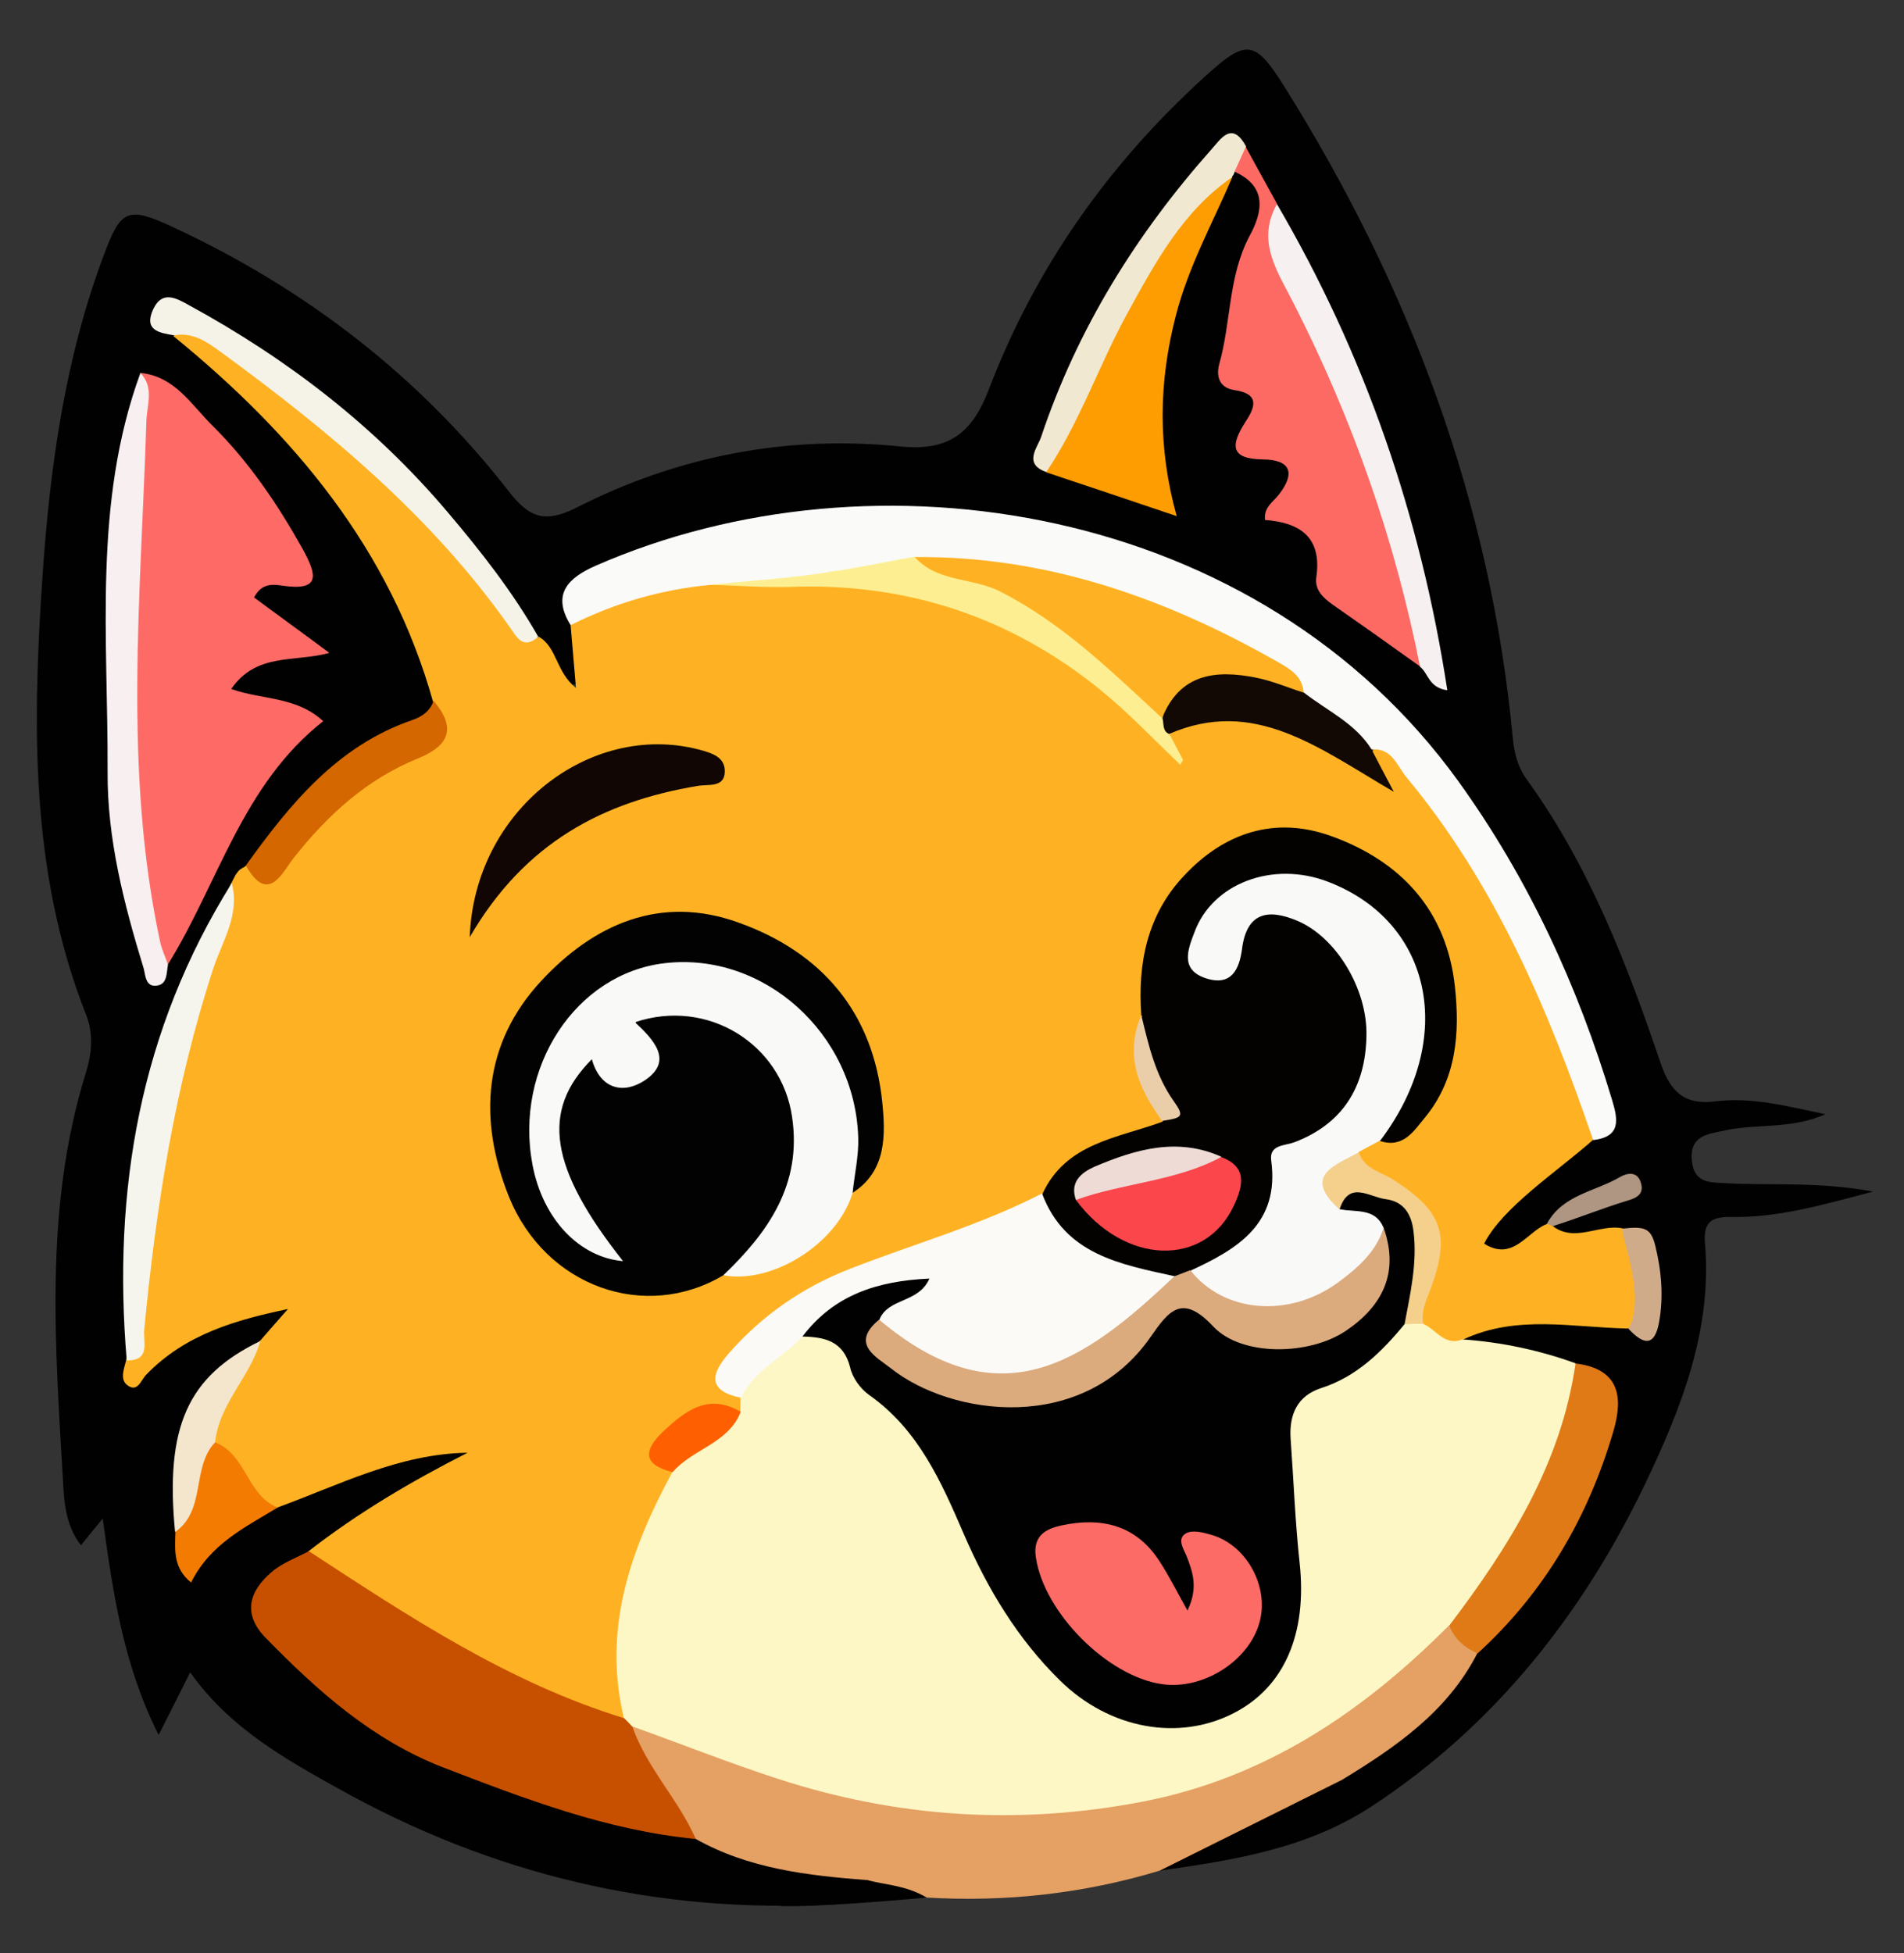<svg width="39" height="40" viewBox="0 0 39 40" fill="none" xmlns="http://www.w3.org/2000/svg">
<rect x="0" y="0" width="39" height="40" fill="#333333" stroke="none"/>
<g clip-path="url(#clip0_883_38316)">
<path d="M17.052 39.002C13.454 39.199 10.077 38.388 6.942 36.637C5.827 36.018 4.697 35.383 3.895 34.25C3.679 34.685 3.495 35.048 3.249 35.533C2.527 34.094 2.318 32.652 2.104 31.1C1.93 31.316 1.802 31.467 1.659 31.647C1.374 31.289 1.318 30.84 1.297 30.444C1.135 27.609 0.892 24.766 1.755 21.984C1.881 21.584 1.92 21.167 1.76 20.774C0.61 17.852 0.664 14.817 0.873 11.764C1.027 9.538 1.334 7.337 2.122 5.236C2.474 4.284 2.615 4.221 3.529 4.645C6.258 5.91 8.585 7.701 10.431 10.075C10.851 10.613 11.171 10.715 11.802 10.4C13.879 9.34 16.119 8.907 18.438 9.143C19.447 9.247 19.918 8.862 20.261 7.96C21.205 5.489 22.698 3.374 24.653 1.593C25.529 0.791 25.697 0.803 26.306 1.77C28.874 5.869 30.534 10.285 30.988 15.128C31.017 15.429 31.092 15.71 31.262 15.948C32.549 17.723 33.324 19.735 34.018 21.782C34.218 22.366 34.505 22.637 35.145 22.556C35.88 22.463 36.602 22.655 37.39 22.82C36.686 23.134 35.977 23.008 35.322 23.154C34.99 23.227 34.601 23.248 34.655 23.777C34.702 24.255 35.063 24.212 35.363 24.233C36.3 24.284 37.241 24.195 38.366 24.404C37.296 24.688 36.41 24.939 35.472 24.925C35.069 24.916 34.883 25.014 34.924 25.47C35.074 27.248 34.428 28.861 33.697 30.392C32.411 33.068 30.606 35.352 28.083 37.003C26.758 37.867 25.264 38.097 23.756 38.312C23.512 38.365 23.285 38.345 23.498 38.042C23.672 37.797 24.002 37.775 24.283 37.678C25.739 37.191 27.09 36.496 28.356 35.63C29.071 35.141 29.628 34.508 30.092 33.785C31.323 32.537 32.294 31.13 32.773 29.417C32.997 28.616 32.899 28.423 32.099 28.111C31.417 27.795 30.577 27.974 29.973 27.439C30.152 26.974 30.571 26.947 30.975 26.934C31.694 26.914 32.412 26.93 33.122 26.983C33.387 26.96 33.841 27.286 33.81 26.706C33.785 26.199 34.029 25.486 33.144 25.378C32.69 25.367 32.199 25.671 31.798 25.23C31.923 24.58 32.608 24.75 33.065 24.357C32.537 24.682 31.979 24.691 31.69 25.161C31.659 25.212 31.629 25.262 31.584 25.298C31.24 25.569 30.778 25.925 30.456 25.544C30.185 25.23 30.698 24.919 30.946 24.668C31.456 24.159 31.973 23.657 32.52 23.186C32.907 22.93 32.805 22.561 32.695 22.236C31.362 18.326 29.522 14.764 25.772 12.618C21.538 10.19 17.106 9.978 12.565 11.679C12.032 11.879 11.717 12.194 11.879 12.807C11.869 13.225 12.237 13.834 11.807 14.001C11.282 14.209 11.204 13.459 10.895 13.158C9.203 10.509 7.053 8.326 4.325 6.746C4.122 6.631 3.936 6.436 3.7 6.468C3.406 6.505 3.616 6.642 3.694 6.739C5.972 8.485 7.801 10.565 8.765 13.322C8.882 13.655 9.021 13.981 9.02 14.34C8.998 14.677 8.795 14.885 8.507 14.981C7.014 15.49 6.114 16.679 5.2 17.846C5.064 18.026 4.943 18.207 4.843 18.403C3.179 21.247 2.705 24.353 2.808 27.581C2.792 27.919 2.917 27.907 3.149 27.729C3.776 27.244 4.494 26.931 5.262 26.728C5.535 26.654 5.905 26.501 6.059 26.798C6.228 27.124 5.8 27.247 5.626 27.455C5.574 27.52 5.492 27.562 5.425 27.619C4.013 28.416 3.675 29.713 3.781 31.204C3.798 31.403 3.719 31.665 3.914 31.772C4.146 31.902 4.248 31.618 4.397 31.497C4.808 31.162 5.247 30.893 5.715 30.647C6.61 30.316 7.477 29.888 8.414 29.668C8.642 29.614 8.864 29.553 9.099 29.529C9.334 29.505 9.628 29.475 9.718 29.712C9.822 29.986 9.533 30.111 9.333 30.209C8.339 30.692 7.416 31.295 6.5 31.912C6.373 31.99 6.247 32.06 6.128 32.145C5.293 32.728 5.293 33.08 6.009 33.8C7.6 35.42 9.613 36.236 11.725 36.9C12.62 37.185 13.565 37.243 14.453 37.527C15.505 38.028 16.692 38.041 17.784 38.417C17.959 39.089 17.299 38.78 17.088 39.01L17.052 39.002Z" fill="#010102"/>
<path d="M23.755 38.312C22.197 38.783 20.602 38.959 18.983 38.863C18.412 38.858 18.182 38.625 17.76 38.505C16.544 38.412 15.338 38.274 14.252 37.663C13.631 37.216 13.339 36.527 12.972 35.903C12.866 35.724 12.725 35.472 13.03 35.295C14.077 35.341 14.975 35.868 15.943 36.191C18.235 36.947 20.578 37.125 22.948 36.739C25.134 36.386 27.055 35.44 28.653 33.878C28.923 33.612 29.171 33.318 29.569 33.239C29.95 33.284 30.149 33.523 30.259 33.863C29.645 35.059 28.587 35.783 27.486 36.454" fill="#E5A063"/>
<path d="M17.759 38.52C17.759 38.52 17.76 38.498 17.76 38.505C18.168 38.61 18.549 38.611 18.984 38.863C18.344 38.922 16.698 39.061 15.98 39.037C16.155 38.791 17.669 38.929 17.759 38.52Z" fill="#010102"/>
<path d="M11.03 13.037C11.414 13.252 11.38 13.757 11.798 14.089C11.758 13.604 11.723 13.207 11.688 12.803C12.434 11.947 13.483 11.928 14.483 11.782C15.158 11.804 15.831 11.842 16.506 11.828C19.419 11.762 21.799 12.88 23.752 15C23.831 15.09 23.716 14.992 23.81 15.06C23.867 15.098 23.92 15.048 23.936 14.967C24.491 14.46 25.136 14.467 25.807 14.622C26.522 14.785 27.175 15.1 27.759 15.524C28.17 15.819 28.048 15.406 28.16 15.306C28.623 15.243 28.843 15.6 29.071 15.877C30.726 17.924 31.801 20.28 32.632 22.756C32.701 22.948 32.733 23.154 32.626 23.35C31.87 24.015 30.783 24.723 30.399 25.47C31.021 25.865 31.308 25.16 31.736 25.053C32.217 25.504 32.748 25.047 33.252 25.161C33.88 25.909 33.916 26.591 33.359 27.209C32.215 27.19 31.063 26.915 29.958 27.44C29.531 27.855 29.305 27.483 29.062 27.206C28.908 26.888 28.995 26.574 29.119 26.284C29.475 25.471 29.151 24.891 28.502 24.422C28.206 24.21 27.805 24.09 27.742 23.642C27.815 23.343 28.038 23.208 28.297 23.126C29.039 23.055 29.285 22.262 29.437 21.671C29.67 20.789 29.611 19.842 29.175 19.04C28.584 17.941 27.66 17.274 26.348 17.274C24.889 17.27 23.853 18.288 23.587 20.012C23.544 20.275 23.589 20.54 23.554 20.796C23.286 21.289 23.297 21.773 23.587 22.263C23.714 22.479 23.87 22.703 23.812 22.987C23.697 23.212 23.482 23.324 23.253 23.378C22.501 23.544 21.948 24.001 21.473 24.576C20.299 25.254 19 25.627 17.735 26.09C16.811 26.428 16 26.93 15.316 27.648C15.046 27.935 14.878 28.21 15.23 28.548C15.286 28.666 15.29 28.784 15.236 28.9C15.019 29.108 14.736 28.962 14.493 29.03C13.799 29.212 13.6 29.589 13.848 30.276C13.834 30.914 13.39 31.395 13.186 31.97C12.818 33.01 12.882 34.082 12.835 35.144C12.572 35.432 12.283 35.249 12.028 35.163C9.983 34.463 8.191 33.308 6.445 32.08C6.343 32.011 6.302 31.901 6.312 31.776C7.328 30.985 8.428 30.336 9.578 29.753C8.169 29.773 6.937 30.419 5.665 30.881C4.853 30.819 4.753 30.032 4.331 29.568C4.22 28.663 4.769 28.067 5.318 27.471C5.521 27.241 5.717 27.011 5.898 26.809C4.866 27.028 3.804 27.312 2.992 28.158C2.887 28.266 2.815 28.536 2.599 28.362C2.455 28.241 2.54 28.038 2.581 27.87C2.816 26.548 2.92 25.216 3.119 23.893C3.43 21.825 3.889 19.702 4.825 17.919C4.908 17.796 4.923 17.804 5.019 17.747C5.185 17.561 5.696 17.646 5.915 17.372C6.565 16.543 7.35 15.865 8.314 15.417C8.759 15.208 8.993 14.89 8.873 14.382C7.998 11.245 6.014 8.89 3.551 6.883C3.992 6.526 4.329 6.864 4.639 7.084C6.826 8.637 8.9 10.319 10.462 12.548C10.611 12.764 10.723 13.008 11.022 13.059L11.03 13.037Z" fill="#FEB223"/>
<path d="M29.152 27.113C29.42 27.229 29.588 27.578 29.958 27.432C30.749 27.487 31.523 27.651 32.265 27.918C32.458 28.105 32.468 28.333 32.404 28.566C31.933 30.235 31.187 31.772 30.056 33.103C29.958 33.218 29.825 33.281 29.678 33.292C27.914 35.063 25.918 36.411 23.414 36.897C20.872 37.389 18.368 37.229 15.915 36.425C14.918 36.101 13.944 35.712 12.955 35.36C12.838 35.357 12.78 35.29 12.776 35.172C12.341 33.344 12.921 31.722 13.771 30.15C13.999 29.466 14.641 29.268 15.163 28.92C15.165 28.825 15.167 28.73 15.169 28.634C15.188 27.821 15.874 27.624 16.403 27.269C16.927 27.135 17.222 27.391 17.579 27.773C18.875 29.166 19.755 30.793 20.559 32.483C20.895 33.194 21.401 33.815 21.99 34.356C22.895 35.184 24.123 35.358 25.163 34.817C26.12 34.311 26.514 33.418 26.39 32.139C26.306 31.294 26.164 30.462 26.191 29.605C26.206 28.953 26.445 28.445 27.059 28.217C27.739 27.961 28.128 27.317 28.758 27.002C28.905 26.983 29.029 27.03 29.144 27.113L29.152 27.113Z" fill="#FDF7C5"/>
<path d="M2.874 7.637C3.577 7.705 3.915 8.284 4.346 8.712C5.099 9.455 5.687 10.327 6.202 11.248C6.49 11.775 6.578 12.114 5.774 11.993C5.584 11.967 5.357 11.94 5.204 12.237C5.694 12.6 6.199 12.964 6.747 13.372C6.031 13.569 5.252 13.36 4.736 14.111C5.376 14.338 6.067 14.259 6.62 14.77C4.962 16.074 4.476 18.08 3.441 19.75C3.098 19.691 3.097 19.39 3.029 19.147C2.744 18.157 2.555 17.141 2.57 16.122C2.604 13.38 2.491 10.62 2.905 7.895C2.922 7.807 2.894 7.718 2.874 7.637Z" fill="#FE6B67"/>
<path d="M14.53 11.981C13.531 12.075 12.586 12.354 11.688 12.803C11.292 12.164 11.644 11.834 12.193 11.59C17.911 9.081 25.788 10.331 29.875 16.005C31.303 17.988 32.317 20.182 33.019 22.523C33.148 22.944 33.199 23.282 32.633 23.35C31.719 20.682 30.633 18.112 28.806 15.915C28.621 15.691 28.512 15.314 28.1 15.349C27.459 15.158 27.061 14.636 26.571 14.228C25.067 12.977 23.285 12.364 21.417 11.925C20.527 11.722 19.628 11.613 18.718 11.658C17.333 11.92 15.925 11.917 14.53 11.981Z" fill="#FAFAF9"/>
<path d="M12.776 35.18C12.833 35.24 12.898 35.3 12.955 35.367C13.251 36.21 13.896 36.855 14.252 37.663C12.437 37.489 10.751 36.842 9.071 36.195C7.625 35.634 6.497 34.626 5.436 33.538C4.956 33.043 5.113 32.577 5.569 32.192C5.786 32.006 6.075 31.903 6.327 31.769C8.372 33.106 10.409 34.458 12.776 35.187L12.776 35.18Z" fill="#C75000"/>
<path d="M29.085 13.648C28.494 13.224 27.895 12.799 27.296 12.382C27.093 12.238 26.921 12.073 26.964 11.81C27.078 10.991 26.615 10.702 25.912 10.649C25.882 10.385 26.082 10.279 26.196 10.128C26.543 9.681 26.432 9.415 25.867 9.409C25.186 9.401 25.214 9.108 25.503 8.653C25.709 8.342 25.817 8.066 25.277 7.988C24.999 7.945 24.901 7.737 24.973 7.46C25.22 6.593 25.154 5.66 25.598 4.827C25.866 4.334 25.959 3.816 25.283 3.514C25.143 3.247 25.256 3.096 25.515 3.006C25.726 3.393 25.945 3.786 26.156 4.172C26.141 4.803 26.333 5.386 26.622 5.928C27.76 8.088 28.551 10.372 29.15 12.733C29.224 13.035 29.363 13.361 29.078 13.64L29.085 13.648Z" fill="#FD6A63"/>
<path d="M25.244 3.624C24.842 4.56 24.344 5.458 24.087 6.457C23.733 7.82 23.71 9.162 24.103 10.571C23.179 10.257 22.305 9.966 21.432 9.674C21.422 8.838 22.015 8.25 22.302 7.531C22.73 6.448 23.304 5.435 24.029 4.52C24.346 4.116 24.635 3.646 25.244 3.631L25.244 3.624Z" fill="#FD9D01"/>
<path d="M2.874 7.637C3.168 7.937 3.006 8.3 2.998 8.637C2.888 12.184 2.521 15.74 3.276 19.27C3.309 19.439 3.386 19.595 3.441 19.757C3.408 19.925 3.432 20.153 3.218 20.185C2.975 20.223 2.981 19.967 2.941 19.827C2.538 18.512 2.194 17.177 2.204 15.799C2.215 13.063 1.904 10.299 2.874 7.645L2.874 7.637Z" fill="#F7EFF0"/>
<path d="M29.685 33.293C30.91 31.678 31.976 29.986 32.272 27.925C33.171 28.034 33.254 28.608 33.047 29.314C32.53 31.077 31.637 32.611 30.266 33.863C30.005 33.747 29.796 33.574 29.685 33.293Z" fill="#DF7A17"/>
<path d="M29.085 13.648C28.573 11.055 27.705 8.586 26.505 6.226C26.182 5.581 25.72 4.954 26.156 4.18C27.955 7.257 29.097 10.561 29.646 14.137C29.259 14.084 29.258 13.784 29.085 13.655L29.085 13.648Z" fill="#F6F0F0"/>
<path d="M11.03 13.037C10.708 13.323 10.583 13.042 10.434 12.833C8.835 10.567 6.734 8.825 4.519 7.206C4.238 7.001 3.949 6.797 3.567 6.868C3.26 6.817 2.938 6.766 3.139 6.331C3.324 5.939 3.613 6.107 3.874 6.252C5.895 7.354 7.689 8.737 9.174 10.495C9.853 11.295 10.501 12.123 11.023 13.037L11.03 13.037Z" fill="#F5F3E8"/>
<path d="M4.748 18.086C4.916 18.742 4.559 19.262 4.37 19.83C3.582 22.239 3.196 24.716 2.955 27.226C2.927 27.482 3.094 27.867 2.596 27.863C2.301 24.373 2.868 21.094 4.748 18.086Z" fill="#F6F5ED"/>
<path d="M25.244 3.624C24.224 4.326 23.664 5.377 23.09 6.42C22.509 7.484 22.116 8.649 21.432 9.667C20.952 9.502 21.253 9.164 21.324 8.953C22.064 6.741 23.267 4.803 24.81 3.064C25.005 2.848 25.234 2.465 25.523 2.999C25.445 3.166 25.368 3.34 25.291 3.507C25.283 3.551 25.267 3.587 25.237 3.616L25.244 3.624Z" fill="#F1E8D1"/>
<path d="M8.888 14.36C9.345 14.906 9.212 15.269 8.561 15.533C7.517 15.957 6.716 16.686 6.021 17.565C5.794 17.846 5.5 18.55 5.035 17.726C5.943 16.463 6.909 15.275 8.447 14.746C8.646 14.677 8.81 14.563 8.881 14.352L8.888 14.36Z" fill="#D46700"/>
<path d="M4.405 29.54C5.045 29.782 5.055 30.625 5.687 30.875C5.026 31.277 4.306 31.62 3.914 32.411C3.54 32.109 3.585 31.736 3.593 31.377C3.734 30.999 3.765 30.603 3.877 30.217C3.957 29.926 4.008 29.582 4.413 29.54L4.405 29.54Z" fill="#F37B01"/>
<path d="M4.405 29.54C3.917 30.057 4.227 30.929 3.586 31.377C3.379 29.223 3.842 28.185 5.333 27.464C5.125 28.2 4.49 28.743 4.405 29.54Z" fill="#F4E6CD"/>
<path d="M33.359 27.209C33.749 26.5 33.12 25.15 33.252 25.161C33.693 25.112 33.816 25.159 33.904 25.506C34.031 26.022 34.078 26.544 33.985 27.07C33.893 27.595 33.659 27.539 33.359 27.216L33.359 27.209Z" fill="#D0AB8A"/>
<path d="M31.823 25.113L31.728 25.082L31.684 25.066C32.006 24.465 32.675 24.407 33.188 24.103C33.336 24.019 33.542 23.987 33.61 24.223C33.679 24.437 33.545 24.529 33.353 24.584C32.828 24.741 32.347 24.942 31.823 25.106L31.823 25.113Z" fill="#AE9682"/>
<path d="M14.816 26.118C13.218 27.072 11.173 26.358 10.424 24.508C9.792 22.931 9.894 21.371 11.089 20.086C12.164 18.93 13.528 18.316 15.128 18.895C16.837 19.506 17.887 20.74 18.072 22.578C18.138 23.232 18.165 23.988 17.458 24.433C17.276 24.07 17.38 23.684 17.352 23.309C17.196 21.436 15.762 20.024 14.01 19.984C12.881 19.958 12.12 20.557 11.557 21.424C10.805 22.58 11.072 24.368 12.091 25.36C11.437 24.435 10.953 23.493 11.434 22.345C11.635 21.858 11.851 21.423 12.532 21.784C12.974 22.014 13.127 21.731 13.034 21.311C12.901 20.714 13.262 20.612 13.725 20.579C15.657 20.44 17.018 22.509 16.254 24.472C15.982 25.17 15.693 25.911 14.823 26.119L14.816 26.118Z" fill="#030202"/>
<path d="M23.378 20.792C23.3 19.734 23.498 18.741 24.243 17.945C25.07 17.054 26.112 16.704 27.275 17.126C28.701 17.643 29.631 18.647 29.801 20.205C29.904 21.146 29.838 22.091 29.197 22.876C28.963 23.156 28.75 23.525 28.269 23.368C28.098 22.858 28.551 22.582 28.721 22.205C29.417 20.644 28.544 18.71 26.912 18.255C25.994 17.999 25.092 18.331 24.797 19.043C24.711 19.253 24.558 19.528 24.841 19.66C25.088 19.775 25.146 19.468 25.246 19.302C25.733 18.499 26.256 18.387 27.044 18.91C28.64 19.981 28.599 22.437 26.962 23.433C26.658 23.617 26.324 23.763 26.286 24.173C26.18 25.263 25.457 25.797 24.532 26.164C24.361 26.234 24.184 26.296 24 26.321C23.224 26.274 22.518 26.016 21.913 25.54C21.575 25.276 21.222 24.981 21.351 24.456C21.83 23.404 22.895 23.311 23.812 22.973C23.975 22.61 23.657 22.375 23.561 22.087C23.417 21.666 23.258 21.259 23.393 20.807L23.378 20.792Z" fill="#030201"/>
<path d="M24.388 26.022C25.359 25.575 26.214 25.059 26.038 23.764C25.995 23.433 26.331 23.47 26.531 23.387C27.478 23.02 27.971 22.29 27.989 21.213C28.011 20.253 27.367 19.189 26.568 18.856C25.973 18.607 25.538 18.685 25.441 19.431C25.387 19.848 25.225 20.203 24.708 20.038C24.162 19.864 24.333 19.442 24.466 19.094C24.833 18.09 26.069 17.627 27.195 18.056C29.347 18.875 29.842 21.277 28.277 23.353C28.129 23.43 27.98 23.515 27.832 23.592C27.817 23.922 27.005 24.138 27.692 24.572C28.056 24.668 28.383 24.8 28.439 25.234C28.091 26.664 26.119 27.293 24.921 26.782C24.616 26.657 24.245 26.495 24.396 26.015L24.388 26.022Z" fill="#F9F9F7"/>
<path d="M14.816 26.118C15.738 25.238 16.428 24.256 16.225 22.88C16.01 21.379 14.491 20.435 13.006 20.936C13.386 21.29 13.802 21.725 13.213 22.122C12.781 22.413 12.3 22.321 12.123 21.694C11.072 22.748 11.251 23.918 12.762 25.829C11.862 25.75 11.117 24.963 10.908 23.858C10.528 21.863 11.797 19.934 13.62 19.726C15.642 19.493 17.511 21.164 17.579 23.292C17.593 23.666 17.503 24.046 17.465 24.426C17.163 25.453 15.838 26.303 14.823 26.119L14.816 26.118Z" fill="#F9F9F7"/>
<path d="M21.344 24.442C21.814 25.699 22.954 25.894 24.063 26.139C24.204 26.369 24.09 26.536 23.912 26.663C23.174 27.189 22.507 27.812 21.634 28.129C20.347 28.599 18.925 28.251 17.974 27.18C17.904 26.746 18.215 26.592 18.512 26.438C17.733 26.522 17.12 27.036 16.437 27.373C16.039 27.811 15.447 28.054 15.177 28.627C14.498 28.487 14.55 28.151 14.926 27.72C15.611 26.936 16.446 26.361 17.408 25.987C18.717 25.474 20.083 25.095 21.344 24.442Z" fill="#FCFAF6"/>
<path d="M9.621 19.202C9.71 16.601 12.076 14.777 14.307 15.349C14.576 15.421 14.861 15.501 14.846 15.816C14.831 16.138 14.503 16.057 14.29 16.096C12.361 16.419 10.751 17.248 9.621 19.195L9.621 19.202Z" fill="#110603"/>
<path d="M14.53 11.981C15.287 11.895 16 11.86 16.787 11.746C16.978 11.721 17.067 11.687 17.169 11.689C18.289 11.495 18.223 11.486 18.745 11.402C20.856 11.781 22.503 12.889 23.822 14.547C23.921 14.696 23.969 14.851 23.95 15.027C24.041 15.205 24.14 15.383 24.231 15.561C24.231 15.576 24.208 15.604 24.177 15.662C23.632 15.144 23.116 14.597 22.54 14.129C20.697 12.635 18.579 11.934 16.201 12.019C15.651 12.036 15.087 11.993 14.538 11.974L14.53 11.981Z" fill="#FDEF91"/>
<path d="M23.95 15.034C23.804 14.972 23.844 14.826 23.811 14.708C23.992 13.839 24.401 13.556 25.368 13.614C25.888 13.648 26.331 13.834 26.712 14.188C27.187 14.558 27.761 14.813 28.093 15.348C28.22 15.593 28.346 15.831 28.55 16.217C27.023 15.331 25.698 14.267 23.942 15.034L23.95 15.034Z" fill="#120904"/>
<path d="M27.438 24.771C26.669 24.079 27.334 23.874 27.831 23.6C27.948 23.954 28.299 23.999 28.559 24.174C29.542 24.812 29.707 25.285 29.316 26.362C29.229 26.609 29.099 26.841 29.152 27.113C29.027 27.11 28.895 27.115 28.77 27.119C28.465 26.672 28.769 26.217 28.757 25.77C28.727 24.83 28.389 24.551 27.438 24.771Z" fill="#F4D08C"/>
<path d="M15.17 28.921C14.913 29.567 14.185 29.675 13.778 30.15C13.18 30.004 13.165 29.718 13.577 29.324C14.034 28.895 14.504 28.524 15.17 28.913L15.17 28.921Z" fill="#FE6001"/>
<path d="M23.378 20.792C23.526 21.404 23.665 22.023 24.042 22.552C24.276 22.881 24.203 22.893 23.798 22.958C23.636 22.675 22.914 21.859 23.378 20.792Z" fill="#EACEAA"/>
<path d="M27.438 24.771C27.628 24.167 28.045 24.514 28.374 24.558C28.747 24.603 28.91 24.856 28.953 25.217C29.034 25.864 28.887 26.491 28.77 27.119C28.303 27.688 27.785 28.197 27.061 28.429C26.573 28.587 26.403 28.972 26.436 29.464C26.497 30.308 26.529 31.16 26.62 32.005C26.778 33.453 26.313 34.55 25.274 35.084C24.146 35.667 22.729 35.414 21.718 34.423C20.85 33.575 20.228 32.541 19.747 31.43C19.281 30.349 18.814 29.282 17.803 28.57C17.623 28.441 17.459 28.217 17.413 28.004C17.279 27.465 16.892 27.383 16.437 27.373C17.08 26.522 17.967 26.234 19.038 26.186C18.814 26.694 18.201 26.577 18.015 27.02C17.871 27.552 18.291 27.745 18.616 27.965C20.155 28.998 22.473 28.662 23.415 27.231C23.992 26.35 24.079 26.403 24.946 26.973C26.514 27.999 28.132 27.141 28.346 25.159C28.172 24.722 27.767 24.837 27.438 24.764L27.438 24.771Z" fill="#010101"/>
<path d="M26.712 14.188C26.384 14.085 26.064 13.945 25.729 13.879C24.904 13.714 24.169 13.792 23.803 14.708C22.769 13.753 21.765 12.762 20.475 12.109C19.909 11.825 19.195 11.926 18.738 11.409C21.43 11.383 23.867 12.245 26.176 13.559C26.429 13.704 26.683 13.85 26.704 14.195L26.712 14.188Z" fill="#FEB223"/>
<path d="M28.346 25.159C28.662 26.068 28.317 26.749 27.572 27.253C26.82 27.764 25.433 27.784 24.853 27.169C24.216 26.487 23.944 26.84 23.573 27.374C22.177 29.389 19.48 28.997 18.256 28.03C17.96 27.796 17.402 27.527 18.007 27.027C20.468 29.1 22.174 27.929 24.055 26.139C24.166 26.097 24.277 26.056 24.381 26.014C25.058 26.88 26.382 27.006 27.396 26.274C27.792 25.982 28.173 25.661 28.338 25.159L28.346 25.159Z" fill="#DBAA7D"/>
<path d="M25.013 23.697C25.566 23.9 25.454 24.301 25.277 24.685C24.683 25.97 23.027 25.91 22.038 24.575C22.66 23.98 23.482 23.97 24.248 23.789C24.499 23.729 24.769 23.801 25.013 23.697Z" fill="#FB464C"/>
<path d="M25.013 23.697C24.085 24.196 23.014 24.223 22.038 24.575C21.907 24.205 22.153 24.013 22.42 23.894C23.257 23.539 24.113 23.287 25.013 23.689L25.013 23.697Z" fill="#EEDBD5"/>
<path d="M24.325 32.98C24.548 32.515 24.43 32.197 24.306 31.872C24.25 31.731 24.094 31.515 24.295 31.402C24.421 31.332 24.632 31.381 24.793 31.428C25.5 31.62 25.972 32.431 25.817 33.153C25.644 33.97 24.683 34.616 23.806 34.493C22.68 34.335 21.383 33.022 21.218 31.897C21.148 31.44 21.437 31.308 21.746 31.241C22.549 31.069 23.265 31.225 23.746 31.969C23.938 32.259 24.092 32.571 24.324 32.987L24.325 32.98Z" fill="#FD6B66"/>
</g>
<defs>
<clipPath id="clip0_883_38316">
<rect width="37.83" height="38.233" fill="white" transform="translate(1.073 0.454) rotate(1.308)"/>
</clipPath>
</defs>
</svg>
